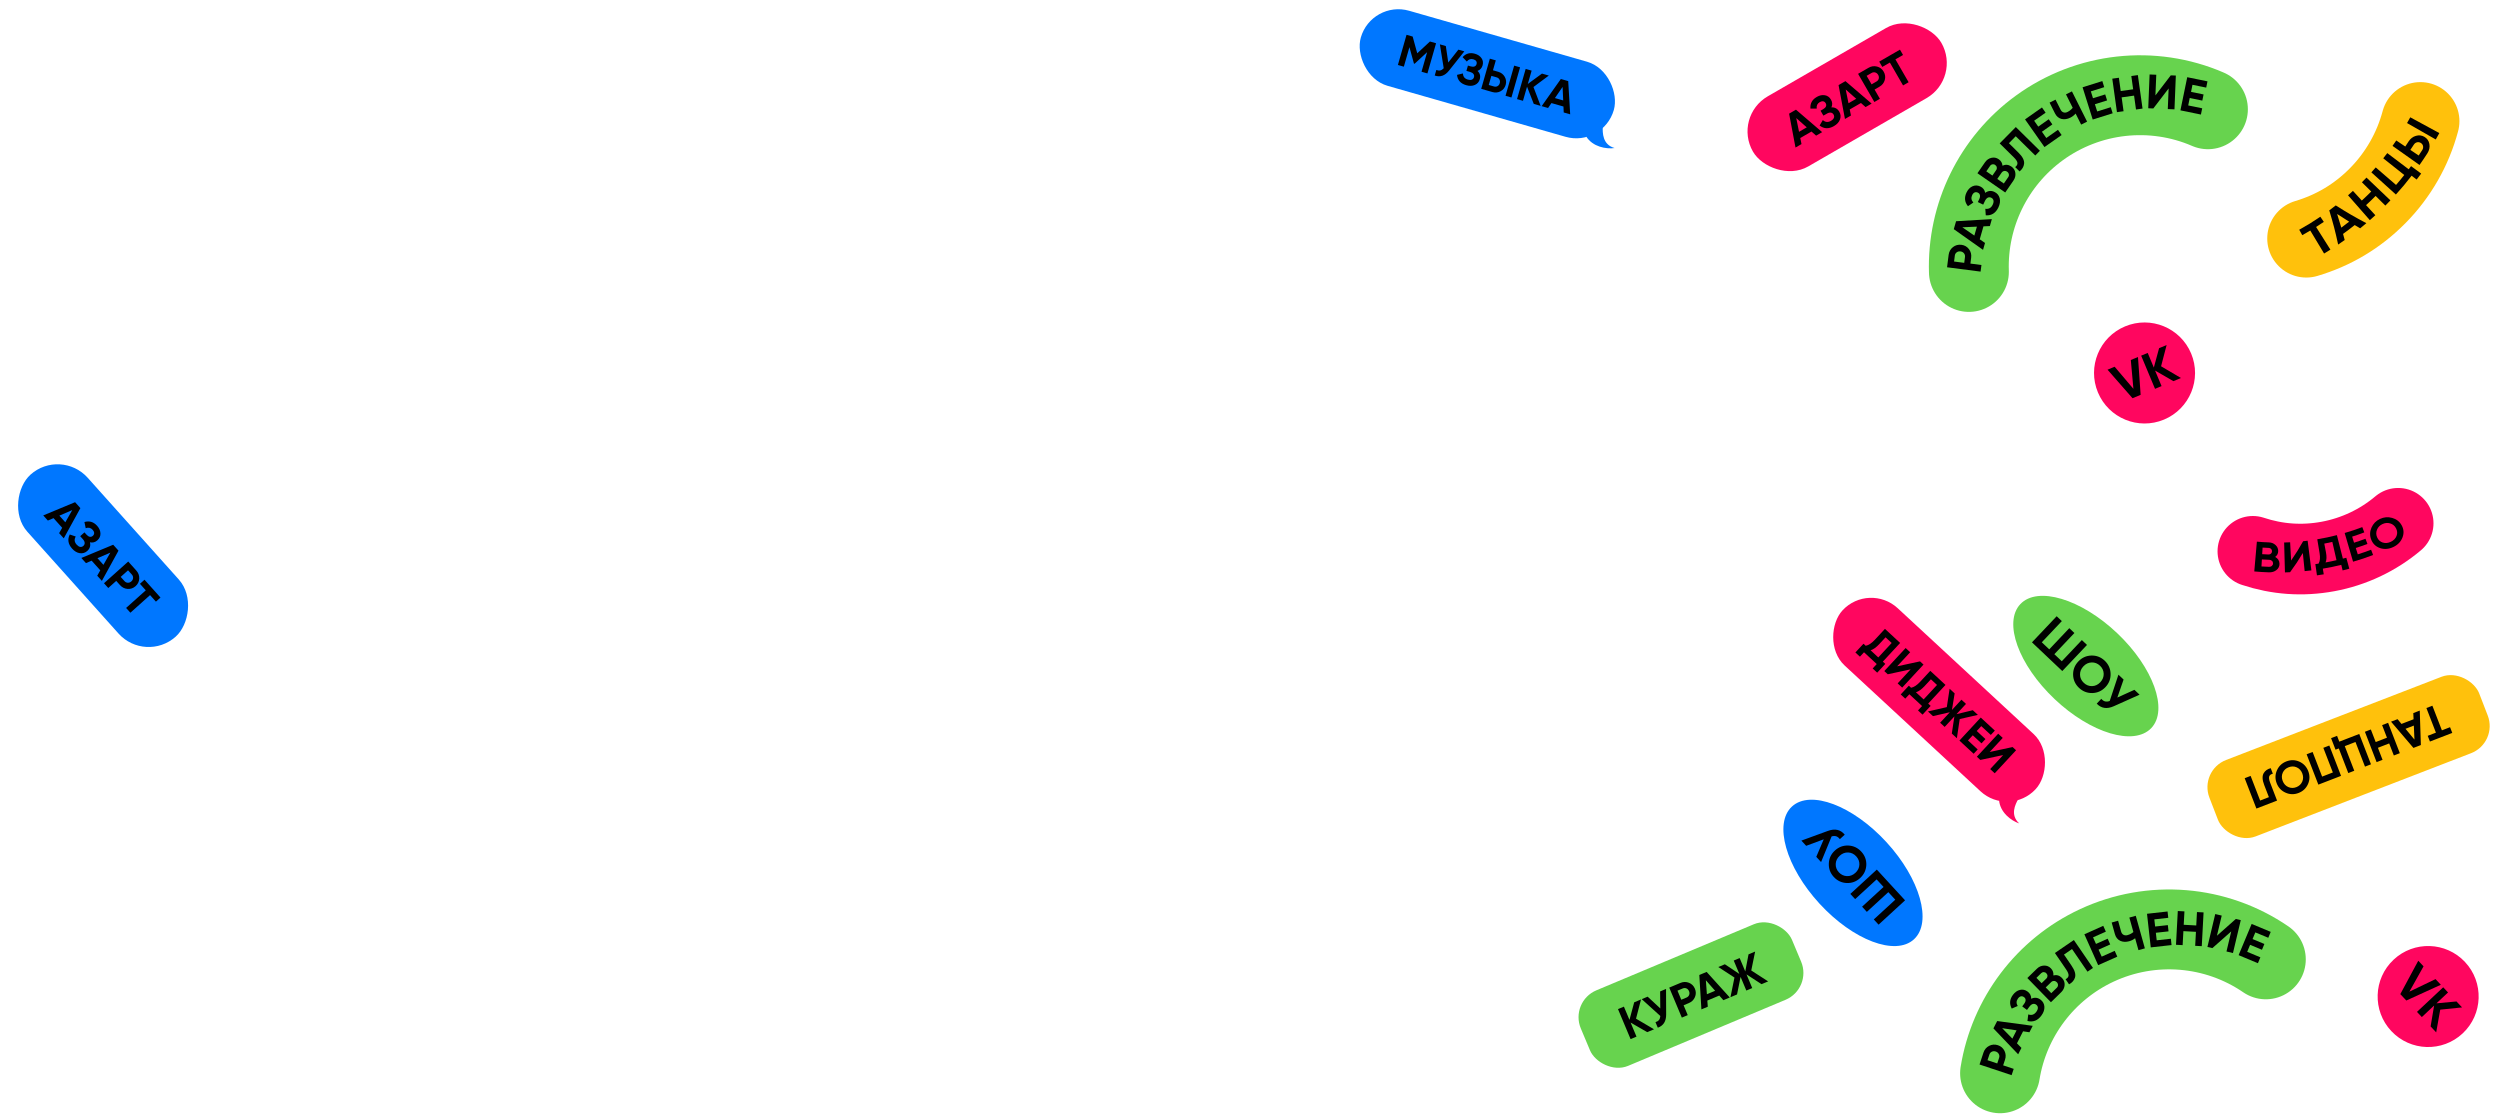 <?xml version="1.0" encoding="UTF-8"?> <svg xmlns="http://www.w3.org/2000/svg" width="1287" height="574" viewBox="0 0 1287 574" fill="none"><g clip-path="url(#clip0_64_1141)"><rect x="962.19" y="299.456" width="135.486" height="40.203" rx="20.101" transform="rotate(42.792 962.19 299.456)" fill="#FF065F"></rect><path d="M978.194 330.985L969.286 340.607L970.557 341.783L966.385 346.29L964.048 344.125L966.149 341.855L959.593 335.786L957.492 338.056L955.154 335.892L959.326 331.386L960.478 332.452C961.969 332.155 963.535 331.12 965.177 329.347L970.368 323.74L978.194 330.985ZM962.985 334.773L966.949 338.443L973.833 331.006L970.682 328.089L967.483 331.545C965.884 333.273 964.384 334.349 962.985 334.773ZM979.245 353.979L976.907 351.815L983.604 344.581L971.825 347.11L970.047 345.464L981.024 333.605L983.362 335.77L976.65 343.02L988.444 340.474L990.223 342.121L979.245 353.979ZM1001.54 352.595L992.629 362.217L993.899 363.393L989.728 367.899L987.39 365.735L989.492 363.465L982.936 357.396L980.834 359.666L978.496 357.501L982.668 352.995L983.82 354.062C985.311 353.765 986.878 352.73 988.519 350.956L993.71 345.349L1001.54 352.595ZM986.327 356.383L990.291 360.052L997.176 352.616L994.025 349.699L990.826 353.155C989.226 354.882 987.726 355.958 986.327 356.383ZM1008.86 370.168L1007.4 380.042L1004.79 377.627L1006.12 368.82L1001.11 374.224L998.776 372.06L1003.78 366.656L995.1 368.657L992.508 366.257L1002.22 364.021L1003.66 354.556L1006.25 356.955L1004.86 365.487L1009.75 360.202L1012.09 362.366L1007.2 367.651L1015.6 365.612L1018.21 368.027L1008.86 370.168ZM1015.58 378.523L1013.12 381.182L1018.11 385.809L1016.04 388.045L1008.71 381.254L1019.69 369.396L1026.94 376.108L1024.87 378.344L1019.95 373.797L1017.62 376.321L1022.11 380.477L1020.07 382.679L1015.58 378.523ZM1026.89 398.086L1024.55 395.922L1031.25 388.688L1019.47 391.217L1017.69 389.57L1028.67 377.712L1031.01 379.876L1024.29 387.127L1036.09 384.581L1037.87 386.228L1026.89 398.086Z" fill="black"></path></g><path d="M1039.1 411.124C1037.39 414.298 1034.73 419.506 1039.48 423.899C1035.29 422.511 1029.7 418.246 1029.12 411.996L1039.1 411.124Z" fill="#FF065F"></path><g clip-path="url(#clip1_64_1141)"><rect x="706.081" width="135.486" height="40.203" rx="20.101" transform="rotate(15.983 706.081 0)" fill="#0077FF"></rect><path d="M736.137 21.367L739.289 22.27L734.839 37.804L731.799 36.933L734.685 26.858L728.247 32.818L727.892 32.717L725.579 24.274L722.7 34.327L719.637 33.45L724.087 17.915L727.238 18.818L729.595 27.441L736.137 21.367ZM745.561 32.182L750.772 25.559L753.834 26.436L745.951 36.352C743.844 39.015 741.393 39.858 738.599 38.881L739.419 36.018C740.212 36.325 740.902 36.403 741.49 36.251C742.092 36.104 742.671 35.733 743.225 35.139L741.251 22.832L744.314 23.709L745.561 32.182ZM760.621 36.496C761.88 37.689 762.268 39.129 761.785 40.816C761.391 42.192 760.544 43.166 759.244 43.738C757.962 44.299 756.485 44.34 754.814 43.862C751.929 43.035 750.347 41.262 750.07 38.541L753.137 37.81C753.163 39.451 753.998 40.506 755.64 40.977C756.469 41.214 757.153 41.226 757.695 41.013C758.255 40.789 758.624 40.367 758.802 39.745C758.98 39.124 758.896 38.58 758.55 38.112C758.207 37.63 757.637 37.274 756.838 37.045L754.907 36.492L755.689 33.763L757.154 34.182C757.923 34.403 758.569 34.412 759.091 34.209C759.618 33.992 759.964 33.594 760.129 33.017C760.298 32.426 760.237 31.912 759.946 31.476C759.669 31.045 759.176 30.727 758.466 30.524C757.134 30.142 756.016 30.526 755.11 31.676L752.946 29.423C754.628 27.52 756.741 26.932 759.286 27.661C760.81 28.098 761.949 28.872 762.703 29.985C763.446 31.078 763.621 32.313 763.227 33.688C762.828 35.079 761.96 36.015 760.621 36.496ZM768.319 47.394L762.527 45.735L766.976 30.2L770.039 31.077L768.577 36.181L771.307 36.963C772.786 37.387 773.9 38.25 774.647 39.553C775.38 40.852 775.536 42.233 775.117 43.698C774.697 45.163 773.833 46.252 772.524 46.965C771.2 47.675 769.798 47.818 768.319 47.394ZM778.084 50.191L775.043 49.32L779.493 33.785L782.533 34.656L778.084 50.191ZM767.757 39.044L766.409 43.749L769.139 44.531C769.79 44.717 770.394 44.65 770.95 44.329C771.506 44.008 771.881 43.508 772.076 42.827C772.271 42.146 772.218 41.523 771.916 40.956C771.614 40.389 771.138 40.013 770.487 39.826L767.757 39.044ZM789.428 44.795L793.109 54.494L789.581 53.484L786.117 44.615L784.032 51.895L780.97 51.017L785.419 35.483L788.482 36.36L786.518 43.217L793.808 37.886L797.337 38.896L789.428 44.795ZM808.329 58.854L805 57.9L804.869 54.837L798.677 53.064L796.944 55.593L793.638 54.646L803.524 40.668L807.319 41.755L808.329 58.854ZM804.422 44.744L800.474 50.48L804.735 51.701L804.422 44.744Z" fill="black"></path></g><path d="M825.09 64.976C824.992 68.582 824.969 74.429 831.186 76.21C826.825 76.858 819.906 75.576 816.571 70.259L825.09 64.976Z" fill="#0077FF"></path><g clip-path="url(#clip2_64_1141)"><rect x="892" y="60" width="112" height="41.681" rx="20.841" transform="rotate(-30 892 60)" fill="#FF065F"></rect><path d="M938.045 68.031L934.936 69.826L932.558 67.717L926.775 71.056L927.412 74.17L924.324 75.953L921.025 58.512L924.569 56.466L938.045 68.031ZM924.71 60.779L926.143 67.856L930.123 65.558L924.71 60.779ZM942.812 55.275C944.608 55.195 945.962 55.943 946.871 57.519C947.613 58.804 947.729 60.137 947.218 61.519C946.714 62.879 945.681 64.01 944.119 64.911C941.425 66.467 938.963 66.368 936.735 64.614L938.4 61.802C939.642 62.964 941.03 63.102 942.564 62.217C943.337 61.77 943.84 61.268 944.071 60.711C944.308 60.132 944.259 59.552 943.924 58.972C943.589 58.391 943.122 58.062 942.524 57.983C941.918 57.891 941.242 58.06 940.496 58.491L938.692 59.532L937.22 56.983L938.588 56.193C939.307 55.778 939.779 55.303 940.004 54.768C940.221 54.218 940.174 53.674 939.863 53.136C939.544 52.583 939.117 52.258 938.582 52.162C938.061 52.057 937.469 52.196 936.806 52.579C935.562 53.297 935.043 54.408 935.247 55.911L932.009 55.902C931.801 53.276 932.886 51.278 935.262 49.905C936.686 49.084 938.084 48.792 939.456 49.032C940.807 49.265 941.853 50.024 942.595 51.309C943.345 52.608 943.417 53.93 942.812 55.275ZM963.509 53.33L960.4 55.125L958.022 53.016L952.239 56.354L952.876 59.469L949.787 61.252L946.489 43.811L950.033 41.764L963.509 53.33ZM950.174 46.077L951.607 53.154L955.586 50.856L950.174 46.077ZM956.541 38.007L961.951 34.884C963.333 34.086 964.778 33.877 966.288 34.259C967.784 34.648 968.927 35.526 969.717 36.895C970.507 38.263 970.696 39.691 970.285 41.182C969.86 42.68 968.957 43.828 967.575 44.626L965.026 46.097L967.778 50.865L964.918 52.516L956.541 38.007ZM963.482 43.424L966.031 41.952C966.64 41.601 967.024 41.102 967.186 40.456C967.339 39.797 967.236 39.156 966.877 38.534C966.51 37.898 966.007 37.489 965.367 37.306C964.727 37.123 964.103 37.206 963.495 37.557L960.945 39.029L963.482 43.424ZM967.426 31.723L978.1 25.56L979.68 28.296L975.763 30.557L982.56 42.331L979.699 43.982L972.902 32.209L969.006 34.459L967.426 31.723Z" fill="black"></path></g><g clip-path="url(#clip3_64_1141)"><rect x="31.238" y="230.425" width="112" height="41.681" rx="20.841" transform="rotate(48.153 31.238 230.425)" fill="#0077FF"></rect><path d="M32.832 277.138L30.436 274.464L32.012 271.703L27.557 266.729L24.64 267.992L22.261 265.336L38.653 258.526L41.384 261.575L32.832 277.138ZM37.192 262.598L30.56 265.454L33.626 268.877L37.192 262.598ZM46.295 279.184C46.741 280.926 46.287 282.404 44.932 283.618C43.827 284.608 42.545 284.995 41.088 284.779C39.654 284.564 38.335 283.786 37.132 282.442C35.056 280.125 34.648 277.695 35.907 275.154L39.001 276.206C38.119 277.661 38.268 279.047 39.45 280.367C40.046 281.032 40.641 281.421 41.233 281.533C41.849 281.646 42.406 281.479 42.905 281.032C43.404 280.584 43.631 280.06 43.585 279.459C43.551 278.847 43.246 278.22 42.672 277.578L41.282 276.027L43.475 274.063L44.529 275.24C45.083 275.858 45.645 276.222 46.215 276.332C46.797 276.432 47.32 276.275 47.783 275.859C48.259 275.434 48.489 274.949 48.473 274.406C48.469 273.875 48.211 273.324 47.7 272.753C46.742 271.683 45.548 271.403 44.119 271.912L43.463 268.74C45.99 267.998 48.169 268.649 50 270.693C51.096 271.918 51.668 273.226 51.716 274.618C51.765 275.988 51.236 277.168 50.131 278.158C49.014 279.159 47.735 279.501 46.295 279.184ZM52.448 299.041L50.053 296.367L51.629 293.606L47.174 288.632L44.257 289.895L41.877 287.239L58.27 280.429L61 283.478L52.448 299.041ZM56.808 284.502L50.176 287.357L53.242 290.78L56.808 284.502ZM66.013 289.076L70.181 293.729C71.246 294.918 71.746 296.29 71.683 297.846C71.609 299.39 70.984 300.689 69.807 301.743C68.631 302.797 67.271 303.275 65.728 303.179C64.175 303.071 62.866 302.423 61.801 301.234L59.837 299.041L55.737 302.713L53.533 300.253L66.013 289.076ZM62.137 296.981L64.101 299.174C64.57 299.697 65.136 299.971 65.802 299.997C66.479 300.011 67.085 299.779 67.62 299.3C68.167 298.81 68.464 298.234 68.512 297.57C68.56 296.905 68.349 296.312 67.881 295.789L65.917 293.596L62.137 296.981ZM74.399 298.439L82.622 307.621L80.269 309.728L77.251 306.359L67.124 315.428L64.92 312.968L75.047 303.898L72.045 300.546L74.399 298.439Z" fill="black"></path></g><path d="M1013.59 139.999C1012.65 110.844 1026.24 83.044 1049.84 65.876C1075.01 47.561 1108.07 43.888 1136.64 56.245" stroke="#67D34E" stroke-width="41.123" stroke-miterlimit="10" stroke-linecap="round"></path><path d="M1002.34 137.622L1003.16 131.179C1003.38 129.536 1004.11 128.212 1005.38 127.21C1006.63 126.221 1008.09 125.828 1009.72 126.025C1011.35 126.223 1012.64 126.976 1013.62 128.259C1014.59 129.554 1014.97 131.023 1014.75 132.666L1014.37 135.691L1020.05 136.425L1019.6 139.826L1002.34 137.593L1002.34 137.622ZM1011.19 135.309L1011.58 132.284C1011.66 131.555 1011.49 130.935 1011.05 130.39C1010.6 129.844 1010.01 129.529 1009.27 129.427C1008.51 129.337 1007.85 129.485 1007.31 129.904C1006.76 130.307 1006.43 130.878 1006.34 131.606L1005.96 134.632L1011.19 135.309Z" fill="black"></path><path d="M1025.41 112.788L1024.39 116.38L1021.08 116.526L1019.17 123.198L1021.89 125.066L1020.87 128.629L1005.81 117.975L1006.99 113.887L1025.42 112.804L1025.41 112.788ZM1010.21 117.006L1016.39 121.275L1017.71 116.676L1010.21 117.006Z" fill="black"></path><path d="M1021.99 99.281C1023.48 98.15 1025.09 98.003 1026.78 98.82C1028.16 99.483 1029.05 100.557 1029.44 102.043C1029.8 103.495 1029.6 105.08 1028.78 106.776C1027.39 109.687 1025.23 111.053 1022.27 110.869L1022.04 107.478C1023.79 107.74 1025.06 107.049 1025.84 105.377C1026.24 104.55 1026.37 103.814 1026.24 103.186C1026.1 102.57 1025.73 102.096 1025.1 101.789C1024.48 101.498 1023.87 101.477 1023.31 101.759C1022.75 102.041 1022.27 102.589 1021.88 103.388L1020.95 105.348L1018.19 104.022L1018.9 102.532C1019.28 101.745 1019.4 101.067 1019.27 100.468C1019.14 99.869 1018.78 99.441 1018.2 99.172C1017.6 98.885 1017.05 98.856 1016.54 99.073C1016.03 99.289 1015.6 99.756 1015.26 100.489C1014.62 101.827 1014.82 103.09 1015.88 104.266L1013.1 106.158C1011.38 104.031 1011.13 101.676 1012.36 99.112C1013.09 97.58 1014.12 96.496 1015.43 95.902C1016.73 95.319 1018.07 95.339 1019.45 96.002C1020.86 96.669 1021.7 97.751 1021.98 99.264L1021.99 99.281Z" fill="black"></path><path d="M1030.83 85.317C1032.41 84.573 1033.94 84.695 1035.41 85.699C1036.63 86.529 1037.33 87.663 1037.51 89.042C1037.69 90.421 1037.36 91.764 1036.48 93.02L1032.29 99.094L1017.98 89.18L1021.89 83.537C1022.73 82.318 1023.84 81.558 1025.18 81.251C1026.53 80.93 1027.79 81.172 1028.94 81.977C1030.13 82.803 1030.77 83.898 1030.87 85.309L1030.83 85.317ZM1024.5 85.386L1022.55 88.211L1025.7 90.383L1027.64 87.559C1027.95 87.132 1028.04 86.657 1027.95 86.154C1027.87 85.651 1027.57 85.249 1027.14 84.927C1026.7 84.606 1026.21 84.499 1025.71 84.583C1025.2 84.667 1024.81 84.931 1024.48 85.37L1024.5 85.386ZM1031.58 94.457L1033.83 91.207C1034.16 90.739 1034.27 90.222 1034.16 89.686C1034.05 89.149 1033.76 88.718 1033.27 88.387C1032.8 88.061 1032.27 87.933 1031.75 88.029C1031.2 88.121 1030.77 88.409 1030.44 88.877L1028.2 92.128L1031.57 94.469L1031.58 94.457Z" fill="black"></path><path d="M1039.68 88.257L1037.41 86.014C1038.27 85.363 1038.65 84.651 1038.58 83.883C1038.51 83.115 1037.9 82.174 1036.77 81.046L1029.44 73.821L1037.74 65.397L1050.14 77.622L1047.76 80.049L1037.7 70.139L1034.19 73.724L1039.1 78.58C1041.25 80.684 1042.21 82.601 1042 84.319C1041.82 85.805 1041.06 87.124 1039.68 88.257Z" fill="black"></path><path d="M1051.2 67.861L1053.44 71.049L1059.44 66.832L1061.32 69.517L1052.49 75.707L1042.49 61.457L1051.2 55.324L1053.08 58.008L1047.17 62.151L1049.3 65.188L1054.69 61.394L1056.55 64.046L1051.15 67.839L1051.2 67.861Z" fill="black"></path><path d="M1067.02 55.475L1063.57 48.58L1066.63 47.045L1074.44 62.611L1071.38 64.146L1068.53 58.458C1067.78 59.334 1066.86 60.05 1065.79 60.578C1064.23 61.355 1062.72 61.578 1061.23 61.224C1059.78 60.847 1058.67 59.885 1057.91 58.386L1055.12 52.827L1058.19 51.292L1060.79 56.45C1061.16 57.206 1061.66 57.657 1062.33 57.866C1062.98 58.057 1063.67 57.989 1064.38 57.626C1065.43 57.094 1066.33 56.39 1067.03 55.492L1067.02 55.475Z" fill="black"></path><path d="M1078.45 53.644L1079.63 57.376L1086.62 55.185L1087.6 58.321L1077.33 61.538L1072.11 44.928L1082.28 41.738L1083.25 44.874L1076.37 47.038L1077.47 50.565L1083.76 48.605L1084.73 51.695L1078.44 53.656L1078.45 53.644Z" fill="black"></path><path d="M1098.15 45.979L1097.2 39.137L1100.57 38.66L1102.98 55.896L1099.61 56.374L1098.62 49.228L1092.22 50.117L1093.21 57.263L1089.81 57.736L1087.4 40.499L1090.8 40.026L1091.75 46.869L1098.15 45.979Z" fill="black"></path><path d="M1119.42 56.293L1115.98 56.151L1116.41 45.536L1108.53 55.835L1105.92 55.735L1106.61 38.337L1110.05 38.478L1109.61 49.122L1117.51 38.794L1120.12 38.894L1119.42 56.293Z" fill="black"></path><path d="M1127.27 50.453L1126.49 54.277L1133.69 55.754L1133.03 58.974L1122.48 56.806L1125.99 39.746L1136.41 41.88L1135.76 45.1L1128.68 43.658L1127.95 47.296L1134.4 48.625L1133.75 51.787L1127.3 50.458L1127.27 50.453Z" fill="black"></path><path d="M1029.63 552.523C1034.3 523.728 1052.95 499.043 1079.4 486.709C1107.62 473.552 1140.77 476.276 1166.45 493.873" stroke="#67D34E" stroke-width="41.123" stroke-miterlimit="10" stroke-linecap="round"></path><path d="M1019.05 548.036L1021.09 541.87C1021.61 540.299 1022.58 539.138 1024.02 538.398C1025.44 537.668 1026.95 537.56 1028.51 538.067C1030.07 538.573 1031.2 539.559 1031.92 541.007C1032.62 542.463 1032.71 543.977 1032.18 545.548L1031.22 548.443L1036.66 550.252L1035.57 553.505L1019.06 548.009L1019.05 548.036ZM1028.18 547.461L1029.14 544.566C1029.36 543.867 1029.31 543.226 1028.98 542.605C1028.64 541.984 1028.13 541.561 1027.42 541.32C1026.69 541.086 1026.02 541.105 1025.4 541.413C1024.78 541.702 1024.35 542.2 1024.13 542.899L1023.17 545.794L1028.18 547.461Z" fill="black"></path><path d="M1046.45 528.078L1044.75 531.407L1041.48 530.919L1038.33 537.101L1040.64 539.455L1038.95 542.756L1026.21 529.417L1028.15 525.631L1046.46 528.097L1046.45 528.078ZM1030.72 529.308L1035.97 534.681L1038.14 530.42L1030.72 529.308Z" fill="black"></path><path d="M1045.68 514.167C1047.35 513.341 1048.96 513.505 1050.47 514.632C1051.7 515.546 1052.36 516.77 1052.46 518.302C1052.53 519.797 1052.03 521.314 1050.9 522.822C1048.98 525.412 1046.6 526.34 1043.73 525.594L1044.15 522.22C1045.82 522.813 1047.2 522.378 1048.29 520.887C1048.83 520.151 1049.1 519.453 1049.1 518.813C1049.08 518.182 1048.81 517.646 1048.25 517.223C1047.69 516.818 1047.1 516.682 1046.5 516.85C1045.89 517.019 1045.32 517.467 1044.78 518.176L1043.49 519.921L1041.04 518.092L1042.02 516.765C1042.54 516.065 1042.79 515.423 1042.78 514.811C1042.77 514.198 1042.49 513.709 1041.97 513.333C1041.45 512.938 1040.9 512.803 1040.36 512.918C1039.82 513.033 1039.31 513.408 1038.84 514.063C1037.95 515.254 1037.91 516.532 1038.72 517.89L1035.64 519.215C1034.35 516.797 1034.55 514.438 1036.26 512.157C1037.27 510.793 1038.49 509.927 1039.89 509.594C1041.27 509.271 1042.59 509.548 1043.81 510.462C1045.07 511.387 1045.68 512.609 1045.67 514.148L1045.68 514.167Z" fill="black"></path><path d="M1057.02 502.152C1058.72 501.726 1060.19 502.137 1061.45 503.405C1062.49 504.453 1062.95 505.699 1062.87 507.088C1062.78 508.476 1062.2 509.731 1061.1 510.795L1055.82 515.955L1043.67 503.484L1048.6 498.695C1049.64 497.657 1050.88 497.125 1052.26 497.079C1053.65 497.025 1054.83 497.502 1055.81 498.512C1056.82 499.55 1057.24 500.749 1057.07 502.154L1057.02 502.152ZM1050.79 501.008L1048.35 503.408L1051.02 506.142L1053.47 503.743C1053.85 503.382 1054.02 502.933 1054.04 502.423C1054.05 501.913 1053.84 501.463 1053.47 501.063C1053.1 500.663 1052.65 500.466 1052.14 500.452C1051.63 500.438 1051.19 500.62 1050.79 500.99L1050.79 501.008ZM1056.01 511.268L1058.84 508.508C1059.25 508.111 1059.46 507.625 1059.46 507.078C1059.45 506.531 1059.25 506.052 1058.83 505.633C1058.43 505.223 1057.94 504.996 1057.41 504.991C1056.85 504.976 1056.37 505.176 1055.97 505.573L1053.14 508.333L1055.99 511.277L1056.01 511.268Z" fill="black"></path><path d="M1065.15 506.733L1063.35 504.096C1064.32 503.622 1064.83 502.996 1064.9 502.229C1064.98 501.461 1064.56 500.42 1063.67 499.098L1057.86 490.602L1067.62 483.924L1077.46 498.297L1074.65 500.223L1066.68 488.572L1062.54 491.417L1066.43 497.124C1068.14 499.6 1068.71 501.665 1068.18 503.31C1067.72 504.735 1066.72 505.886 1065.15 506.733Z" fill="black"></path><path d="M1080.35 488.918L1081.95 492.476L1088.65 489.487L1089.98 492.482L1080.13 496.868L1073.03 480.965L1082.76 476.613L1084.09 479.608L1077.5 482.543L1079.01 485.932L1085.03 483.24L1086.34 486.197L1080.32 488.889L1080.35 488.918Z" fill="black"></path><path d="M1098.26 479.791L1096.19 472.362L1099.49 471.442L1104.18 488.215L1100.88 489.136L1099.16 483.006C1098.26 483.723 1097.23 484.251 1096.07 484.562C1094.39 485.026 1092.87 484.957 1091.48 484.326C1090.12 483.677 1089.22 482.521 1088.76 480.904L1087.09 474.914L1090.39 473.993L1091.95 479.554C1092.17 480.366 1092.58 480.906 1093.19 481.238C1093.8 481.551 1094.49 481.617 1095.26 481.397C1096.39 481.075 1097.4 480.556 1098.27 479.81L1098.26 479.791Z" fill="black"></path><path d="M1109.83 480.182L1110.27 484.07L1117.56 483.258L1117.91 486.523L1107.21 487.714L1105.28 470.413L1115.86 469.228L1116.22 472.493L1109.05 473.298L1109.46 476.972L1116 476.252L1116.36 479.47L1109.81 480.19L1109.83 480.182Z" fill="black"></path><path d="M1130.63 476.429L1131 469.531L1134.4 469.707L1133.47 487.088L1130.08 486.911L1130.47 479.707L1124.01 479.355L1123.62 486.559L1120.2 486.372L1121.13 468.992L1124.55 469.179L1124.18 476.077L1130.63 476.429Z" fill="black"></path><path d="M1149.53 490.623L1146.19 489.827L1148.64 479.49L1138.93 488.089L1136.38 487.491L1140.4 470.548L1143.74 471.344L1141.28 481.709L1151 473.082L1153.55 473.68L1149.53 490.623Z" fill="black"></path><path d="M1158.35 486.395L1156.86 489.998L1163.64 492.826L1162.38 495.861L1152.44 491.713L1159.15 475.641L1168.97 479.73L1167.71 482.765L1161.04 479.996L1159.62 483.425L1165.7 485.965L1164.46 488.945L1158.38 486.405L1158.35 486.395Z" fill="black"></path><ellipse cx="1073.79" cy="342.896" rx="46.414" ry="23.395" transform="rotate(43.425 1073.79 342.896)" fill="#67D34E"></ellipse><path d="M1061.42 340.411L1071.74 329.504L1074.39 332.012L1061.67 345.454L1046.06 330.678L1058.78 317.235L1061.43 319.744L1051.11 330.651L1054.95 334.286L1065.27 323.379L1067.9 325.869L1057.58 336.776L1061.42 340.411ZM1077.14 356.781C1074.51 356.841 1072.22 355.95 1070.27 354.108C1068.33 352.266 1067.31 350.031 1067.23 347.403C1067.18 344.76 1068.08 342.466 1069.92 340.521C1071.77 338.562 1074.01 337.547 1076.62 337.475C1079.27 337.402 1081.56 338.286 1083.51 340.128C1085.45 341.97 1086.46 344.212 1086.53 346.853C1086.62 349.482 1085.73 351.775 1083.88 353.734C1082.03 355.693 1079.78 356.708 1077.14 356.781ZM1070.8 347.36C1070.84 348.955 1071.49 350.34 1072.73 351.516C1073.97 352.691 1075.39 353.257 1076.98 353.213C1078.6 353.168 1080.02 352.506 1081.23 351.226C1082.44 349.946 1083.02 348.496 1082.98 346.876C1082.94 345.256 1082.3 343.865 1081.07 342.701C1079.84 341.538 1078.42 340.979 1076.8 341.023C1075.18 341.068 1073.76 341.73 1072.55 343.011C1071.34 344.291 1070.75 345.741 1070.8 347.36ZM1090.01 359.1L1098.8 355.117L1101.45 357.625L1088.21 363.545C1084.66 365.138 1081.72 364.702 1079.4 362.234L1081.74 359.757C1082.39 360.488 1083.05 360.931 1083.72 361.087C1084.41 361.255 1085.2 361.183 1086.08 360.872L1090.57 347.32L1093.22 349.828L1090.01 359.1Z" fill="black"></path><ellipse cx="953.913" cy="449.368" rx="46.414" ry="23.395" transform="rotate(-132.572 953.913 449.368)" fill="#0077FF"></ellipse><path d="M966.083 452.711L955.023 462.871L952.554 460.184L966.185 447.663L980.727 463.493L967.097 476.014L964.628 473.327L975.688 463.167L972.111 459.273L961.051 469.433L958.6 466.765L969.66 456.605L966.083 452.711ZM951.545 435.283C954.172 435.407 956.392 436.456 958.205 438.429C960.017 440.402 960.874 442.703 960.775 445.331C960.638 447.97 959.583 450.195 957.61 452.008C955.624 453.832 953.323 454.689 950.708 454.578C948.068 454.466 945.842 453.424 944.029 451.451C942.217 449.478 941.367 447.171 941.479 444.531C941.578 441.903 942.62 439.677 944.606 437.852C946.592 436.028 948.905 435.171 951.545 435.283ZM957.21 445.123C957.277 443.529 956.733 442.103 955.576 440.844C954.419 439.584 953.044 438.921 951.45 438.853C949.831 438.785 948.373 439.347 947.075 440.539C945.776 441.732 945.093 443.137 945.024 444.756C944.956 446.375 945.494 447.808 946.639 449.054C947.783 450.3 949.165 450.957 950.784 451.026C952.403 451.095 953.861 450.533 955.16 449.34C956.458 448.148 957.141 446.742 957.21 445.123ZM938.865 432.071L929.815 435.43L927.347 432.743L940.975 427.763C944.625 426.421 947.523 427.062 949.67 429.685L947.158 431.993C946.567 431.219 945.939 430.731 945.274 430.528C944.597 430.312 943.81 430.329 942.914 430.578L937.489 443.783L935.02 441.096L938.865 432.071Z" fill="black"></path><circle cx="1104.01" cy="192.012" r="26" transform="rotate(-22.669 1104.01 192.012)" fill="#FF065F"></circle><path d="M1102 203.264L1097.83 205.006L1084.96 190.323L1088.62 188.794L1098.28 200.178L1096.94 185.319L1100.63 183.781L1102 203.264ZM1112.52 188.555L1122.75 194.597L1118.87 196.218L1109.43 190.763L1112.77 198.765L1109.41 200.172L1102.27 183.093L1105.64 181.687L1108.79 189.226L1111.5 179.241L1115.38 177.621L1112.52 188.555Z" fill="black"></path><circle cx="1250.01" cy="513.012" r="26" transform="rotate(46.837 1250.01 513.012)" fill="#FF065F"></circle><path d="M1238.77 515.07L1235.68 511.772L1244.93 494.578L1247.64 497.471L1240.36 510.5L1253.81 504.048L1256.54 506.96L1238.77 515.07ZM1256.23 519.772L1254.15 531.471L1251.28 528.405L1253.08 517.651L1246.75 523.583L1244.26 520.922L1257.76 508.261L1260.25 510.922L1254.29 516.511L1264.6 515.551L1267.47 518.617L1256.23 519.772Z" fill="black"></path><g clip-path="url(#clip4_64_1141)"><rect x="1286.09" y="382.344" width="148.89" height="42.177" rx="15" transform="rotate(158.882 1286.09 382.344)" fill="#FFC10C"></rect><path d="M1262.43 377.306L1250.93 381.747L1249.79 378.8L1254.01 377.17L1249.11 364.489L1252.19 363.299L1257.09 375.98L1261.29 374.359L1262.43 377.306ZM1230.91 371.518L1234.26 370.225L1236.28 372.676L1242.51 370.27L1242.36 367.095L1245.69 365.81L1246.26 383.551L1242.44 385.026L1230.91 371.518ZM1242.96 380.743L1242.64 373.53L1238.36 375.185L1242.96 380.743ZM1224.15 384.958L1226.54 391.165L1223.48 392.346L1217.45 376.718L1220.51 375.536L1223.01 382.011L1228.81 379.769L1226.31 373.295L1229.39 372.105L1235.43 387.733L1232.35 388.923L1229.95 382.716L1224.15 384.958ZM1208.9 397.978L1204.01 385.296L1202.33 385.943L1200.04 380.004L1203.12 378.814L1204.27 381.806L1214.54 377.839L1220.58 393.468L1217.5 394.658L1212.6 381.976L1207.09 384.106L1211.98 396.788L1208.9 397.978ZM1205.17 399.421L1193.49 403.931L1187.45 388.303L1190.53 387.113L1195.43 399.794L1200.95 397.664L1196.05 384.983L1199.13 383.793L1205.17 399.421ZM1172.18 396.537C1173.15 394.365 1174.77 392.842 1177.03 391.968C1179.29 391.094 1181.52 391.134 1183.7 392.087C1185.88 393.076 1187.4 394.702 1188.28 396.965C1189.16 399.242 1189.12 401.464 1188.16 403.63C1187.19 405.817 1185.57 407.348 1183.31 408.222C1181.05 409.095 1178.82 409.048 1176.64 408.08C1174.45 407.126 1172.92 405.511 1172.04 403.234C1171.16 400.956 1171.21 398.724 1172.18 396.537ZM1182.34 395.023C1181.02 394.438 1179.64 394.424 1178.2 394.982C1176.75 395.54 1175.74 396.479 1175.15 397.799C1174.56 399.14 1174.55 400.555 1175.13 402.044C1175.7 403.532 1176.66 404.573 1178 405.167C1179.34 405.761 1180.73 405.782 1182.15 405.23C1183.58 404.678 1184.59 403.731 1185.19 402.39C1185.78 401.049 1185.79 399.634 1185.22 398.146C1184.64 396.658 1183.68 395.616 1182.34 395.023ZM1168.96 395.445L1170.06 398.302C1169.06 398.536 1168.43 399 1168.19 399.694C1167.95 400.402 1168.11 401.47 1168.66 402.899L1172.23 412.143L1161.6 416.247L1155.56 400.618L1158.62 399.437L1163.52 412.119L1168.03 410.377L1165.63 404.17C1164.59 401.476 1164.51 399.414 1165.37 397.984C1166.11 396.743 1167.3 395.896 1168.96 395.445Z" fill="black"></path></g><g clip-path="url(#clip5_64_1141)"><rect x="808" y="515.615" width="117.89" height="42.177" rx="15" transform="rotate(-22.763 808 515.615)" fill="#67D34E"></rect><path d="M842.227 524.419L851.497 529.873L847.988 531.345L839.433 526.422L842.471 533.66L839.425 534.938L832.943 519.49L835.988 518.212L838.85 525.031L841.285 515.989L844.794 514.517L842.227 524.419ZM854.715 519.127L854.631 510.389L857.676 509.111L857.737 522.245C857.76 525.765 856.326 528.037 853.433 529.061L852.238 526.214C853.078 525.948 853.687 525.563 854.064 525.058C854.455 524.548 854.682 523.873 854.745 523.033L845.163 514.362L848.208 513.084L854.715 519.127ZM859.323 508.42L865.083 506.003C866.554 505.386 868.015 505.361 869.465 505.93C870.9 506.504 871.923 507.52 872.534 508.976C873.145 510.433 873.153 511.875 872.558 513.301C871.948 514.734 870.907 515.759 869.436 516.376L866.721 517.515L868.851 522.591L865.805 523.869L859.323 508.42ZM865.526 514.668L868.241 513.529C868.888 513.257 869.333 512.811 869.574 512.191C869.809 511.556 869.788 510.907 869.51 510.245C869.226 509.568 868.778 509.099 868.167 508.836C867.555 508.574 866.925 508.579 866.278 508.85L863.563 509.989L865.526 514.668ZM890.491 513.511L887.181 514.9L885.087 512.508L878.93 515.092L879.17 518.261L875.881 519.641L874.806 501.923L878.58 500.34L890.491 513.511ZM878.176 504.636L878.706 511.837L882.944 510.059L878.176 504.636ZM901.552 499.603L910.243 505.223L906.844 506.649L899.101 501.618L902.055 508.658L899.01 509.936L896.056 502.896L894.221 511.946L890.844 513.363L892.901 503.234L884.582 497.821L887.959 496.404L895.417 501.373L892.527 494.488L895.573 493.21L898.462 500.095L900.141 491.293L903.54 489.866L901.552 499.603Z" fill="black"></path></g><path d="M1234.58 269.386C1224.23 278.118 1211.77 284.015 1198.45 286.475C1185.13 288.934 1172.24 287.942 1159.77 283.815" stroke="#FF065F" stroke-width="36.358" stroke-miterlimit="10" stroke-linecap="round"></path><path d="M1171.27 286.718C1172.71 287.514 1173.46 288.664 1173.48 290.235C1173.5 291.543 1172.98 292.61 1171.92 293.455C1170.87 294.3 1169.55 294.696 1168 294.634C1164.99 294.528 1163.49 294.438 1160.5 294.181C1161.04 288.049 1161.3 284.976 1161.84 278.843C1164.32 279.061 1165.56 279.134 1168.03 279.222C1169.37 279.271 1170.48 279.709 1171.4 280.541C1172.33 281.373 1172.81 282.394 1172.82 283.648C1172.83 284.921 1172.3 285.952 1171.25 286.722L1171.27 286.718ZM1167.95 282.069C1166.68 282.022 1166.04 281.992 1164.78 281.905C1164.7 283.254 1164.65 283.937 1164.57 285.286C1165.88 285.362 1166.52 285.392 1167.83 285.45C1168.34 285.471 1168.76 285.325 1169.1 285.008C1169.45 284.691 1169.62 284.296 1169.63 283.807C1169.64 283.318 1169.5 282.918 1169.18 282.592C1168.87 282.265 1168.46 282.091 1167.95 282.069ZM1164.18 291.61C1165.76 291.704 1166.53 291.743 1168.12 291.797C1168.71 291.821 1169.18 291.664 1169.57 291.317C1169.95 290.992 1170.16 290.554 1170.16 290.029C1170.16 289.522 1170 289.09 1169.62 288.739C1169.26 288.384 1168.79 288.204 1168.25 288.19C1166.72 288.143 1165.94 288.103 1164.42 287.998C1164.34 289.441 1164.28 290.164 1164.2 291.624L1164.18 291.61Z" fill="black"></path><path d="M1189.88 293.636C1188.51 293.816 1187.82 293.891 1186.44 294.017C1186.07 290.274 1185.87 288.404 1185.5 284.678C1183.09 288.701 1181.77 290.689 1178.93 294.577C1177.88 294.635 1177.35 294.635 1176.29 294.675C1176.13 288.524 1176.04 285.452 1175.88 279.283C1177.11 279.244 1177.74 279.221 1178.96 279.165C1179.15 282.929 1179.25 284.8 1179.46 288.561C1182.14 284.649 1183.39 282.658 1185.65 278.63C1186.58 278.524 1187.04 278.482 1187.97 278.358C1188.74 284.472 1189.13 287.518 1189.9 293.632L1189.88 293.636Z" fill="black"></path><path d="M1203.03 275.486C1204.27 280.317 1204.88 282.753 1206.11 287.588C1206.82 287.399 1207.18 287.322 1207.88 287.115C1208.5 289.381 1208.79 290.499 1209.41 292.765C1208.05 293.133 1207.36 293.319 1205.98 293.65C1205.7 292.511 1205.56 291.941 1205.29 290.781C1201.52 291.703 1199.61 292.092 1195.78 292.745C1195.97 293.903 1196.08 294.48 1196.27 295.657C1194.88 295.899 1194.18 296.013 1192.77 296.201C1192.45 293.891 1192.27 292.729 1191.94 290.401C1192.6 290.298 1192.94 290.261 1193.6 290.158C1194.35 288.854 1194.52 287.055 1194.13 284.796C1193.65 281.92 1193.42 280.489 1192.93 277.613C1197 276.928 1199.01 276.497 1203.01 275.49L1203.03 275.486ZM1197.2 289.555C1199.45 289.147 1200.58 288.905 1202.83 288.385C1201.97 284.616 1201.54 282.738 1200.68 278.969C1199.02 279.344 1198.19 279.521 1196.54 279.856C1196.88 281.62 1197.05 282.502 1197.39 284.265C1197.83 286.459 1197.77 288.232 1197.21 289.551L1197.2 289.555Z" fill="black"></path><path d="M1212.75 282.099C1213.16 283.415 1213.37 284.063 1213.79 285.38C1216.56 284.504 1217.92 284.026 1220.64 282.992C1221.06 284.083 1221.25 284.623 1221.67 285.713C1217.6 287.261 1215.54 287.947 1211.36 289.162C1209.64 283.252 1208.76 280.292 1207.04 274.381C1210.71 273.313 1212.53 272.699 1216.1 271.352C1216.51 272.446 1216.71 272.983 1217.14 274.073C1214.66 275.017 1213.4 275.454 1210.88 276.258L1211.86 279.383C1214.23 278.631 1215.4 278.23 1217.75 277.353C1218.14 278.43 1218.35 278.966 1218.75 280.024C1216.37 280.909 1215.17 281.335 1212.75 282.099Z" fill="black"></path><path d="M1236.82 276.637C1236 278.82 1234.39 280.513 1232.06 281.613C1229.74 282.709 1227.4 282.892 1225.22 282.142C1223.02 281.396 1221.53 279.896 1220.71 277.823C1219.89 275.731 1219.95 273.675 1220.83 271.65C1221.72 269.603 1223.15 268.117 1225.21 267.15C1227.25 266.188 1229.31 266.008 1231.47 266.615C1233.62 267.221 1235.27 268.442 1236.36 270.4C1237.46 272.358 1237.65 274.455 1236.82 276.637ZM1226.61 279.294C1227.95 279.739 1229.36 279.605 1230.81 278.92C1232.25 278.235 1233.23 277.219 1233.74 275.911C1234.26 274.581 1234.15 273.256 1233.47 271.957C1232.78 270.662 1231.78 269.827 1230.44 269.44C1229.1 269.052 1227.8 269.163 1226.47 269.803C1225.14 270.426 1224.22 271.373 1223.69 272.649C1223.16 273.925 1223.16 275.237 1223.73 276.577C1224.3 277.935 1225.24 278.839 1226.61 279.294Z" fill="black"></path><path d="M1246.01 62.376C1242.14 76.844 1234.57 90.075 1224.05 100.729C1213.52 111.383 1201.2 118.638 1187.28 122.778" stroke="#FFC10C" stroke-width="40.207" stroke-miterlimit="10" stroke-linecap="round"></path><path d="M1183.66 118.257C1188.11 115.766 1190.3 114.419 1194.51 111.571C1195.23 112.627 1195.59 113.155 1196.3 114.225C1194.73 115.295 1193.93 115.816 1192.32 116.843C1195.28 121.511 1196.74 123.838 1199.7 128.52C1198.41 129.331 1197.75 129.736 1196.44 130.518C1193.6 125.778 1192.17 123.422 1189.33 118.681C1187.7 119.666 1186.88 120.129 1185.21 121.071C1184.58 119.943 1184.28 119.386 1183.64 118.272L1183.66 118.257Z" fill="black"></path><path d="M1218.18 114.909C1216.93 115.977 1216.3 116.496 1215.02 117.536C1213.88 116.869 1213.32 116.543 1212.2 115.862C1209.85 117.725 1208.65 118.65 1206.2 120.413C1206.55 121.672 1206.72 122.301 1207.05 123.56C1205.7 124.514 1205.03 124.991 1203.68 125.902C1202.12 118.747 1201.19 115.213 1199.1 108.304C1200.46 107.307 1201.13 106.801 1202.45 105.747C1208.57 109.622 1211.72 111.451 1218.18 114.88L1218.18 114.909ZM1203.14 110.128C1204.04 112.931 1204.48 114.333 1205.3 117.194C1206.94 115.995 1207.76 115.373 1209.34 114.117C1206.82 112.542 1205.57 111.761 1203.11 110.128L1203.14 110.128Z" fill="black"></path><path d="M1220.71 98.6C1218.79 96.706 1217.82 95.751 1215.91 93.829C1216.85 92.877 1217.33 92.387 1218.26 91.421C1223.19 96.12 1225.65 98.469 1230.59 103.154C1229.56 104.235 1229.04 104.783 1227.97 105.835C1225.97 103.856 1224.96 102.859 1222.97 100.865C1221.05 102.811 1220.07 103.748 1218.04 105.595C1219.95 107.676 1220.91 108.716 1222.82 110.797C1221.69 111.821 1221.14 112.326 1219.99 113.336C1215.51 108.219 1213.26 105.653 1208.77 100.536C1209.79 99.641 1210.29 99.194 1211.29 98.27C1213.12 100.251 1214.03 101.263 1215.86 103.244C1217.83 101.426 1218.8 100.503 1220.69 98.614L1220.71 98.6Z" fill="black"></path><path d="M1228.97 78.817C1233.38 82.143 1235.58 83.806 1240 87.147C1240.5 86.499 1240.72 86.182 1241.21 85.52C1243.28 87.055 1244.34 87.823 1246.42 89.358C1245.49 90.61 1245.04 91.215 1244.09 92.438C1243.05 91.642 1242.53 91.244 1241.49 90.448C1238.39 94.451 1236.79 96.395 1233.4 100.142C1228.34 95.572 1225.82 93.281 1220.78 88.726C1221.69 87.717 1222.13 87.213 1223.03 86.19C1227.2 89.804 1229.31 91.597 1233.48 95.212C1235.22 93.195 1236.06 92.172 1237.72 90.084C1233.39 86.657 1231.23 84.922 1226.89 81.495C1227.75 80.429 1228.16 79.896 1228.97 78.817Z" fill="black"></path><path d="M1249.59 78.963C1248.03 81.38 1247.22 82.575 1245.57 84.935C1240 80.999 1237.24 79.039 1231.67 75.103C1232.45 73.995 1232.84 73.434 1233.6 72.311C1235.46 73.547 1236.39 74.186 1238.24 75.436C1238.93 74.385 1239.29 73.853 1239.97 72.788C1240.91 71.35 1242.13 70.397 1243.69 69.943C1245.25 69.489 1246.73 69.638 1248.11 70.46C1249.49 71.283 1250.37 72.496 1250.65 74.142C1250.95 75.803 1250.59 77.438 1249.58 78.978L1249.59 78.963ZM1240.85 77.168C1242.57 78.319 1243.42 78.901 1245.13 80.051C1245.87 78.957 1246.24 78.382 1246.96 77.274C1247.39 76.612 1247.52 75.924 1247.39 75.222C1247.26 74.521 1246.85 73.979 1246.24 73.596C1245.6 73.198 1244.94 73.088 1244.26 73.264C1243.57 73.44 1243.03 73.845 1242.62 74.492C1241.92 75.571 1241.56 76.103 1240.84 77.183L1240.85 77.168ZM1255.78 68.493C1255.05 69.831 1254.69 70.492 1253.93 71.8C1248.02 68.412 1245.08 66.724 1239.15 63.35C1239.83 62.171 1240.16 61.581 1240.8 60.388C1246.79 63.633 1249.78 65.248 1255.76 68.508L1255.78 68.493Z" fill="black"></path><defs><clipPath id="clip0_64_1141"><rect x="962.19" y="299.456" width="135.486" height="40.203" rx="20.101" transform="rotate(42.792 962.19 299.456)" fill="white"></rect></clipPath><clipPath id="clip1_64_1141"><rect x="706.081" width="135.486" height="40.203" rx="20.101" transform="rotate(15.983 706.081 0)" fill="white"></rect></clipPath><clipPath id="clip2_64_1141"><rect x="892" y="60" width="112" height="41.681" rx="20.841" transform="rotate(-30 892 60)" fill="white"></rect></clipPath><clipPath id="clip3_64_1141"><rect x="31.238" y="230.425" width="112" height="41.681" rx="20.841" transform="rotate(48.153 31.238 230.425)" fill="white"></rect></clipPath><clipPath id="clip4_64_1141"><rect x="1286.09" y="382.344" width="148.89" height="42.177" rx="15" transform="rotate(158.882 1286.09 382.344)" fill="white"></rect></clipPath><clipPath id="clip5_64_1141"><rect x="808" y="515.615" width="117.89" height="42.177" rx="15" transform="rotate(-22.763 808 515.615)" fill="white"></rect></clipPath></defs></svg> 